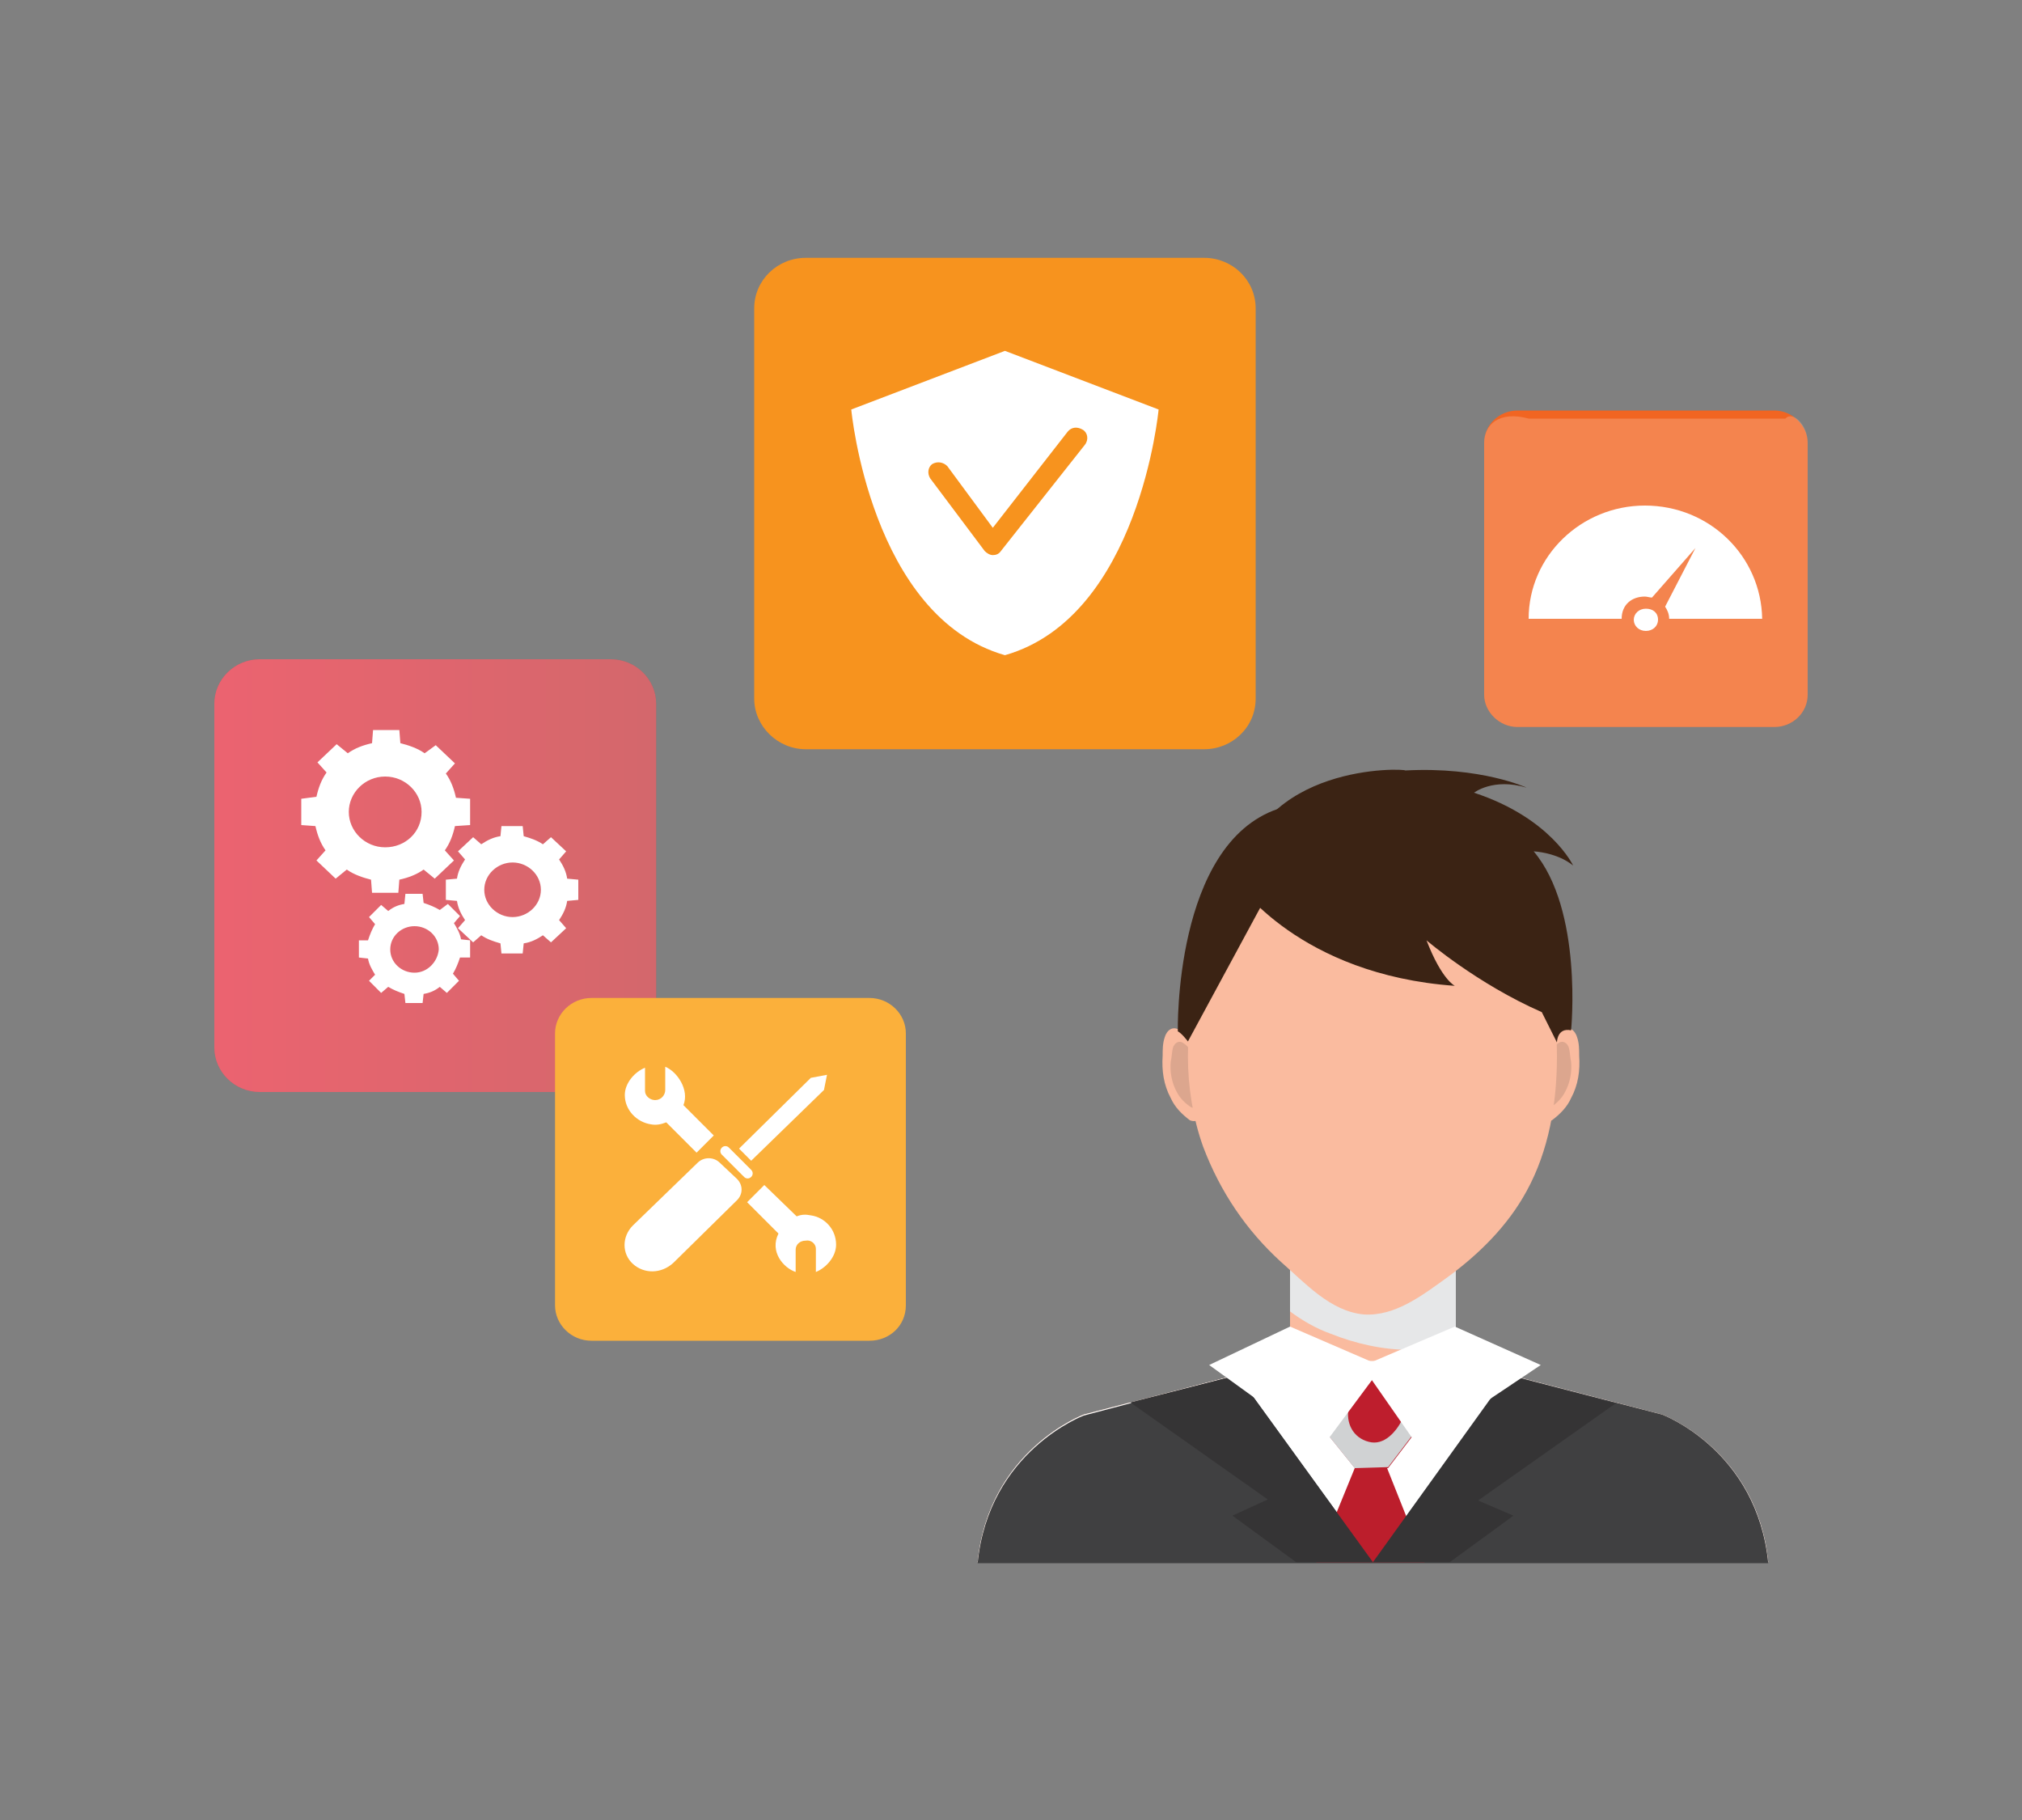 <?xml version="1.0" encoding="utf-8"?>
<!-- Generator: Adobe Illustrator 24.3.0, SVG Export Plug-In . SVG Version: 6.00 Build 0)  -->
<svg version="1.1" id="Layer_1" xmlns="http://www.w3.org/2000/svg" xmlns:xlink="http://www.w3.org/1999/xlink" x="0px" y="0px"
	 viewBox="0 0 200 180" style="enable-background:new 0 0 200 180;" xml:space="preserve">
<rect x="0" y="0" width="200" height="180" fill="#808080" stroke="none"/>
<style type="text/css">
	.st0{fill:url(#SVGID_1_);enable-background:new    ;}
	.st1{opacity:0.3;fill:#FFFFFF;enable-background:new    ;}
	.st2{fill:#FFFFFF;}
	.st3{fill:#F16522;enable-background:new    ;}
	.st4{opacity:0.2;fill:#FFFFFF;enable-background:new    ;}
	.st5{fill:#FBB03B;enable-background:new    ;}
	.st6{fill:#F7931E;enable-background:new    ;}
	.st7{fill:#FABB9F;}
	.st8{fill:#E6E7E8;}
	.st9{fill:#DCA68E;}
	.st10{fill:#3B2314;}
	.st11{fill:#404041;}
	.st12{fill:#BC1E2C;}
	.st13{fill:#BE1E2D;}
	.st14{fill:#D0D2D3;}
	.st15{fill:#353435;}
</style>
<g>
	<g>
		
			<linearGradient id="SVGID_1_" gradientUnits="userSpaceOnUse" x1="21.213" y1="4452.424" x2="64.954" y2="4452.424" gradientTransform="matrix(1 -0.773 0 1 0 -4332.558)">
			<stop  offset="0" style="stop-color:#E32133"/>
			<stop  offset="1" style="stop-color:#C1272D"/>
		</linearGradient>
		<path class="st0" d="M60.4,108l-34.7,0c-2.5,0-4.5-2-4.5-4.4v-34c0-2.4,2-4.4,4.5-4.4l34.7,0c2.5,0,4.5,2,4.5,4.4v34
			C65,106,62.9,108,60.4,108z"/>
		<g>
			<path class="st1" d="M60.4,108l-34.7,0c-2.5,0-4.5-2-4.5-4.4v-34c0-2.4,2-4.4,4.5-4.4l34.7,0c2.5,0,4.5,2,4.5,4.4v34
				C65,106,62.9,108,60.4,108z"/>
			<g>
				<g>
					<path class="st2" d="M46.5,81.6l0-2.6l-1.4-0.1c-0.2-0.9-0.5-1.7-1-2.4l0.9-1l-1.9-1.8L42,74.5c-0.7-0.5-1.6-0.8-2.4-1
						l-0.1-1.3l-2.6,0l-0.1,1.3c-0.9,0.2-1.7,0.5-2.4,1l-1.1-0.9l-1.9,1.8l0.9,1c-0.5,0.7-0.8,1.5-1,2.4L29.8,79l0,2.6l1.4,0.1
						c0.2,0.9,0.5,1.7,1,2.4l-0.9,1l1.9,1.8l1.1-0.9c0.7,0.5,1.6,0.8,2.4,1l0.1,1.3l2.6,0l0.1-1.3c0.9-0.2,1.7-0.5,2.4-1l1.1,0.9
						l1.9-1.8l-0.9-1c0.5-0.7,0.8-1.5,1-2.4L46.5,81.6z M38.1,83.8c-2,0-3.6-1.6-3.6-3.5c0-1.9,1.6-3.5,3.6-3.5c2,0,3.6,1.6,3.6,3.5
						C41.7,82.3,40.1,83.8,38.1,83.8z"/>
					<path class="st2" d="M57.2,89l0-2l-1.1-0.1c-0.1-0.7-0.4-1.3-0.8-1.9l0.7-0.8l-1.5-1.4l-0.8,0.7c-0.6-0.4-1.2-0.6-1.9-0.8
						l-0.1-1l-2.1,0l-0.1,1c-0.7,0.1-1.3,0.4-1.9,0.8l-0.8-0.7l-1.5,1.4l0.7,0.8c-0.4,0.6-0.7,1.2-0.8,1.9l-1.1,0.1v2l1.1,0.1
						c0.1,0.7,0.4,1.3,0.8,1.9l-0.7,0.8l1.5,1.4l0.8-0.7c0.6,0.4,1.2,0.6,1.9,0.8l0.1,1l2.1,0l0.1-1c0.7-0.1,1.3-0.4,1.9-0.8
						l0.8,0.7l1.5-1.4l-0.7-0.8c0.4-0.6,0.7-1.2,0.8-1.9L57.2,89z M50.7,90.7c-1.5,0-2.8-1.2-2.8-2.7c0-1.5,1.3-2.7,2.8-2.7
						c1.5,0,2.8,1.2,2.8,2.7C53.5,89.5,52.2,90.7,50.7,90.7z"/>
					<path class="st2" d="M46.5,94.7l0-1.7l-0.9-0.1c-0.1-0.6-0.4-1.1-0.7-1.6l0.6-0.7l-1.2-1.2L43.5,90c-0.5-0.3-1-0.5-1.6-0.7
						l-0.1-0.9l-1.7,0L40,89.4c-0.6,0.1-1.1,0.3-1.6,0.7l-0.7-0.6l-1.2,1.2l0.6,0.7c-0.3,0.5-0.5,1-0.7,1.6L35.5,93v1.7l0.9,0.1
						c0.1,0.6,0.4,1.1,0.7,1.6L36.5,97l1.2,1.2l0.7-0.6c0.5,0.3,1,0.5,1.6,0.7l0.1,0.9l1.7,0l0.1-0.9c0.6-0.1,1.1-0.3,1.6-0.7
						l0.7,0.6l1.2-1.2l-0.6-0.7c0.3-0.5,0.5-1,0.7-1.6L46.5,94.7z M41,96.2c-1.3,0-2.4-1-2.4-2.3c0-1.3,1.1-2.3,2.4-2.3
						c1.3,0,2.4,1,2.4,2.3C43.3,95.1,42.3,96.2,41,96.2z"/>
				</g>
			</g>
		</g>
	</g>
	<g>
		<path class="st3" d="M175.5,71.9l-25.4,0c-1.8,0-3.3-1.5-3.3-3.2V43.8c0-1.8,1.5-3.2,3.3-3.2l25.4,0c1.8,0,3.3,1.5,3.3,3.2v24.9
			C178.8,70.5,177.3,71.9,175.5,71.9z"/>
		<g>
			<path class="st4" d="M175.5,71.9l-25.4,0c-1.8,0-3.3-1.5-3.3-3.2V43.8c0-1.8,1.5-3.2,4.4-2.4l25.4,0c0.7-0.8,2.2,0.6,2.2,2.4
				v24.9C178.8,70.5,177.3,71.9,175.5,71.9z"/>
			<g>
				<path class="st2" d="M164,61.3c0,0.6-0.5,1.1-1.2,1.1s-1.2-0.5-1.2-1.1c0-0.6,0.5-1.1,1.2-1.1S164,60.6,164,61.3z"/>
				<path class="st2" d="M162.7,50c-6.3,0-11.5,5-11.5,11.2l9.2,0c0-1.4,1-2.2,2.3-2.2c0.2,0,0.5,0.1,0.7,0.1l4.3-4.9l-3,5.8
					c0.2,0.3,0.4,0.7,0.4,1.2l9.2,0C174.2,55,169.1,50,162.7,50z"/>
			</g>
		</g>
	</g>
	<g>
		<path class="st5" d="M86,132.6l-27.5,0c-2,0-3.6-1.6-3.6-3.5v-26.9c0-1.9,1.6-3.5,3.6-3.5l27.5,0c2,0,3.6,1.6,3.6,3.5v26.9
			C89.6,131.1,88,132.6,86,132.6z"/>
		<g>
			<g>
				<g>
					<path class="st2" d="M62.6,125L62.6,125c-1.1-1-1.1-2.7,0-3.8L69,115c0.6-0.6,1.6-0.6,2.2,0l1.7,1.6c0.6,0.6,0.6,1.5,0,2.1
						l-6.3,6.2C65.4,126,63.7,126,62.6,125z"/>
					<polygon class="st2" points="74.3,114.8 73.1,113.6 80.2,106.6 81.8,106.3 81.5,107.8 					"/>
					<path class="st2" d="M73.6,116.4l-2.2-2.2c-0.2-0.2-0.2-0.5,0-0.7l0,0c0.2-0.2,0.5-0.2,0.7,0l2.2,2.2c0.2,0.2,0.2,0.5,0,0.7
						l0,0C74.1,116.6,73.8,116.6,73.6,116.4z"/>
				</g>
				<path class="st2" d="M70.6,112.3l-3-3c0.6-1.5-0.6-3.3-1.8-3.8l0,2.3c0,0.5-0.4,1-1,1c-0.5,0-1-0.4-1-0.9l0-2.3
					c-1,0.4-2,1.5-2,2.7c0,1.5,1.2,2.7,2.6,2.9c0.5,0.1,1,0,1.5-0.2l3,3L70.6,112.3z"/>
				<path class="st2" d="M80.7,123.5l0,2.3c1-0.4,2-1.5,2-2.7c0-1.5-1.1-2.7-2.5-2.9c-0.5-0.1-0.9-0.1-1.4,0.1l-3.2-3.1l-1.7,1.7
					l3.1,3.1c-0.9,1.8,0.5,3.4,1.7,3.8l0-2.2c0-0.5,0.4-0.9,1-0.9C80.2,122.6,80.7,123,80.7,123.5z"/>
			</g>
		</g>
	</g>
	<g>
		<path class="st6" d="M79.7,74.1l39.4,0c2.8,0,5.1-2.2,5.1-5V30.5c0-2.8-2.3-5-5.1-5l-39.4,0c-2.8,0-5.1,2.2-5.1,5v38.6
			C74.6,71.8,76.9,74.1,79.7,74.1z"/>
		<g>
			<path class="st2" d="M99.4,34.7l-15.2,5.8c0,0,1.9,20.5,15.2,24.3c13.3-3.8,15.2-24.3,15.2-24.3L99.4,34.7z M99,54.5
				c-0.2,0.3-0.5,0.4-0.8,0.4c0,0,0,0,0,0c-0.3,0-0.6-0.2-0.8-0.4L92,47.3c-0.3-0.5-0.2-1.1,0.2-1.4c0.5-0.3,1.1-0.2,1.5,0.2
				l4.5,6.1l7.4-9.5c0.4-0.5,1-0.5,1.5-0.2c0.5,0.3,0.6,1,0.2,1.5L99,54.5z"/>
		</g>
	</g>
	<g>
		<rect x="127.6" y="123.9" class="st7" width="16.4" height="11"/>
		<path class="st8" d="M131.6,131.9c2.5,1,5.2,1.6,7.8,1.6c1.5,0,3.1-0.2,4.6-0.4v-9.1h-16.4v5.7
			C128.8,130.6,130.2,131.4,131.6,131.9z"/>
		<g>
			<path class="st7" d="M153.5,103.2c0.1-0.4,0.7-1.1,1-1.3c0.7-0.5,1.3,0,1.5,0.7c0.2,0.6,0.2,1.2,0.2,1.8c0.1,1.5-0.1,2.9-0.8,4.2
				c-0.4,0.9-1.1,1.6-1.9,2.2c0,0-0.9,0.4-1.1-0.6C152.5,110.2,153.5,103.2,153.5,103.2z"/>
			<path class="st9" d="M153.4,104.1c0-0.3,0.5-0.8,0.7-0.9c0.5-0.4,1,0,1.1,0.5c0.1,0.4,0.1,0.9,0.2,1.3c0.1,1-0.1,2.1-0.6,3
				c-0.3,0.6-0.8,1.1-1.4,1.5c0,0-0.6,0.3-0.8-0.4C152.7,109.1,153.4,104.1,153.4,104.1z"/>
		</g>
		<g>
			<path class="st7" d="M117.7,103.2c-0.1-0.4-0.7-1.1-1-1.3c-0.7-0.5-1.3,0-1.5,0.7c-0.2,0.6-0.2,1.2-0.2,1.8
				c-0.1,1.5,0.1,2.9,0.8,4.2c0.4,0.9,1.1,1.6,1.9,2.2c0,0,0.9,0.4,1.1-0.6C118.6,110.2,117.7,103.2,117.7,103.2z"/>
			<path class="st9" d="M117.8,104.1c0-0.3-0.5-0.8-0.7-0.9c-0.5-0.4-1,0-1.1,0.5c-0.1,0.4-0.1,0.9-0.2,1.3c-0.1,1,0.1,2.1,0.6,3
				c0.3,0.6,0.8,1.1,1.4,1.5c0,0,0.6,0.3,0.8-0.4C118.5,109.1,117.8,104.1,117.8,104.1z"/>
		</g>
		<path class="st7" d="M154,104.5c0,4.6-0.8,9.3-3,13.3c-1.9,3.5-4.8,6.3-7.8,8.5c-2.5,1.8-5.2,3.9-8.3,3.7
			c-3.3-0.3-5.8-3.1-8.2-5.2c-3.4-3.1-6-6.9-7.7-11.4c-1-2.8-1.5-5.9-1.5-8.9c0-14.9,8.2-24.3,18.2-24.3
			C145.9,80.2,154,89.6,154,104.5z"/>
		<path class="st7" d="M164.4,139.9l-20.4-5.3h-8.2h-8.2l-20.4,5.3c0,0-9.4,3.5-10.5,14.6h39.1h39.1
			C173.8,143.4,164.4,139.9,164.4,139.9z"/>
		<path class="st2" d="M164.4,139.9l-20.4-5.3h-8.2h-8.2l-20.4,5.3c0,0-9.4,3.5-10.5,14.6h39.1h39.1
			C173.8,143.4,164.4,139.9,164.4,139.9z"/>
		<path class="st10" d="M122.4,87.3c0,0,6.1,9.1,21.5,10.2c0,0-1.3-0.6-2.8-4.5c0,0,5,4.3,11.4,7.1l1.5,3c0,0,0-1.5,1.4-1.2
			c0,0,1.2-11.9-3.7-17.7c0,0,2.3,0.1,3.9,1.4c0,0-2.2-4.7-9.8-7.2c0,0,1.9-1.5,5.2-0.5c0,0-4.5-2.1-12-1.7
			C139,76,124.3,75.4,122.4,87.3z"/>
		<path class="st10" d="M124.8,89.5l-7.3,13.5c0,0-0.6-0.8-1-1c0,0-0.4-18.5,9.9-22L124.8,89.5z"/>
		<path class="st11" d="M164.4,139.9l-15.1-3.9l-13.5,18.5L122.4,136l-15.2,4c0,0-9.4,3.5-10.5,14.6h39.1h39.1
			C173.8,143.4,164.4,139.9,164.4,139.9z"/>
		<polygon class="st12" points="134,145.2 130.2,154.5 140.9,154.5 137.2,145.2 		"/>
		<g>
			<polygon class="st13" points="135.5,134.8 130.8,141.2 134.1,145.3 135.7,145.2 137.3,145.2 140.5,141 			"/>
			<path class="st14" d="M138.7,140.4c-0.6,1.2-1.8,2.6-3.3,2.2c-1.6-0.4-2.3-1.9-2-3.4c0.4-1.5,1.3-2.7,1.9-4.2l-4.6,6.1l3.3,4.1
				l3.3-0.1l3.2-4.2l-1.3-1.7C139,139.7,138.9,140,138.7,140.4z"/>
		</g>
		<polygon class="st15" points="135.8,154.5 122.4,136 111.8,138.7 125.4,148.3 121.9,149.9 128.2,154.5 		"/>
		<polygon class="st15" points="135.8,154.5 149.1,136 159.8,138.8 146.2,148.4 149.7,149.9 143.4,154.5 		"/>
		<polygon class="st2" points="119.6,135 127.6,131.2 135.7,134.7 143.9,131.2 152.4,135 140.3,143.1 135.7,136.5 130.8,143.1 		"/>
	</g>
</g>
</svg>
